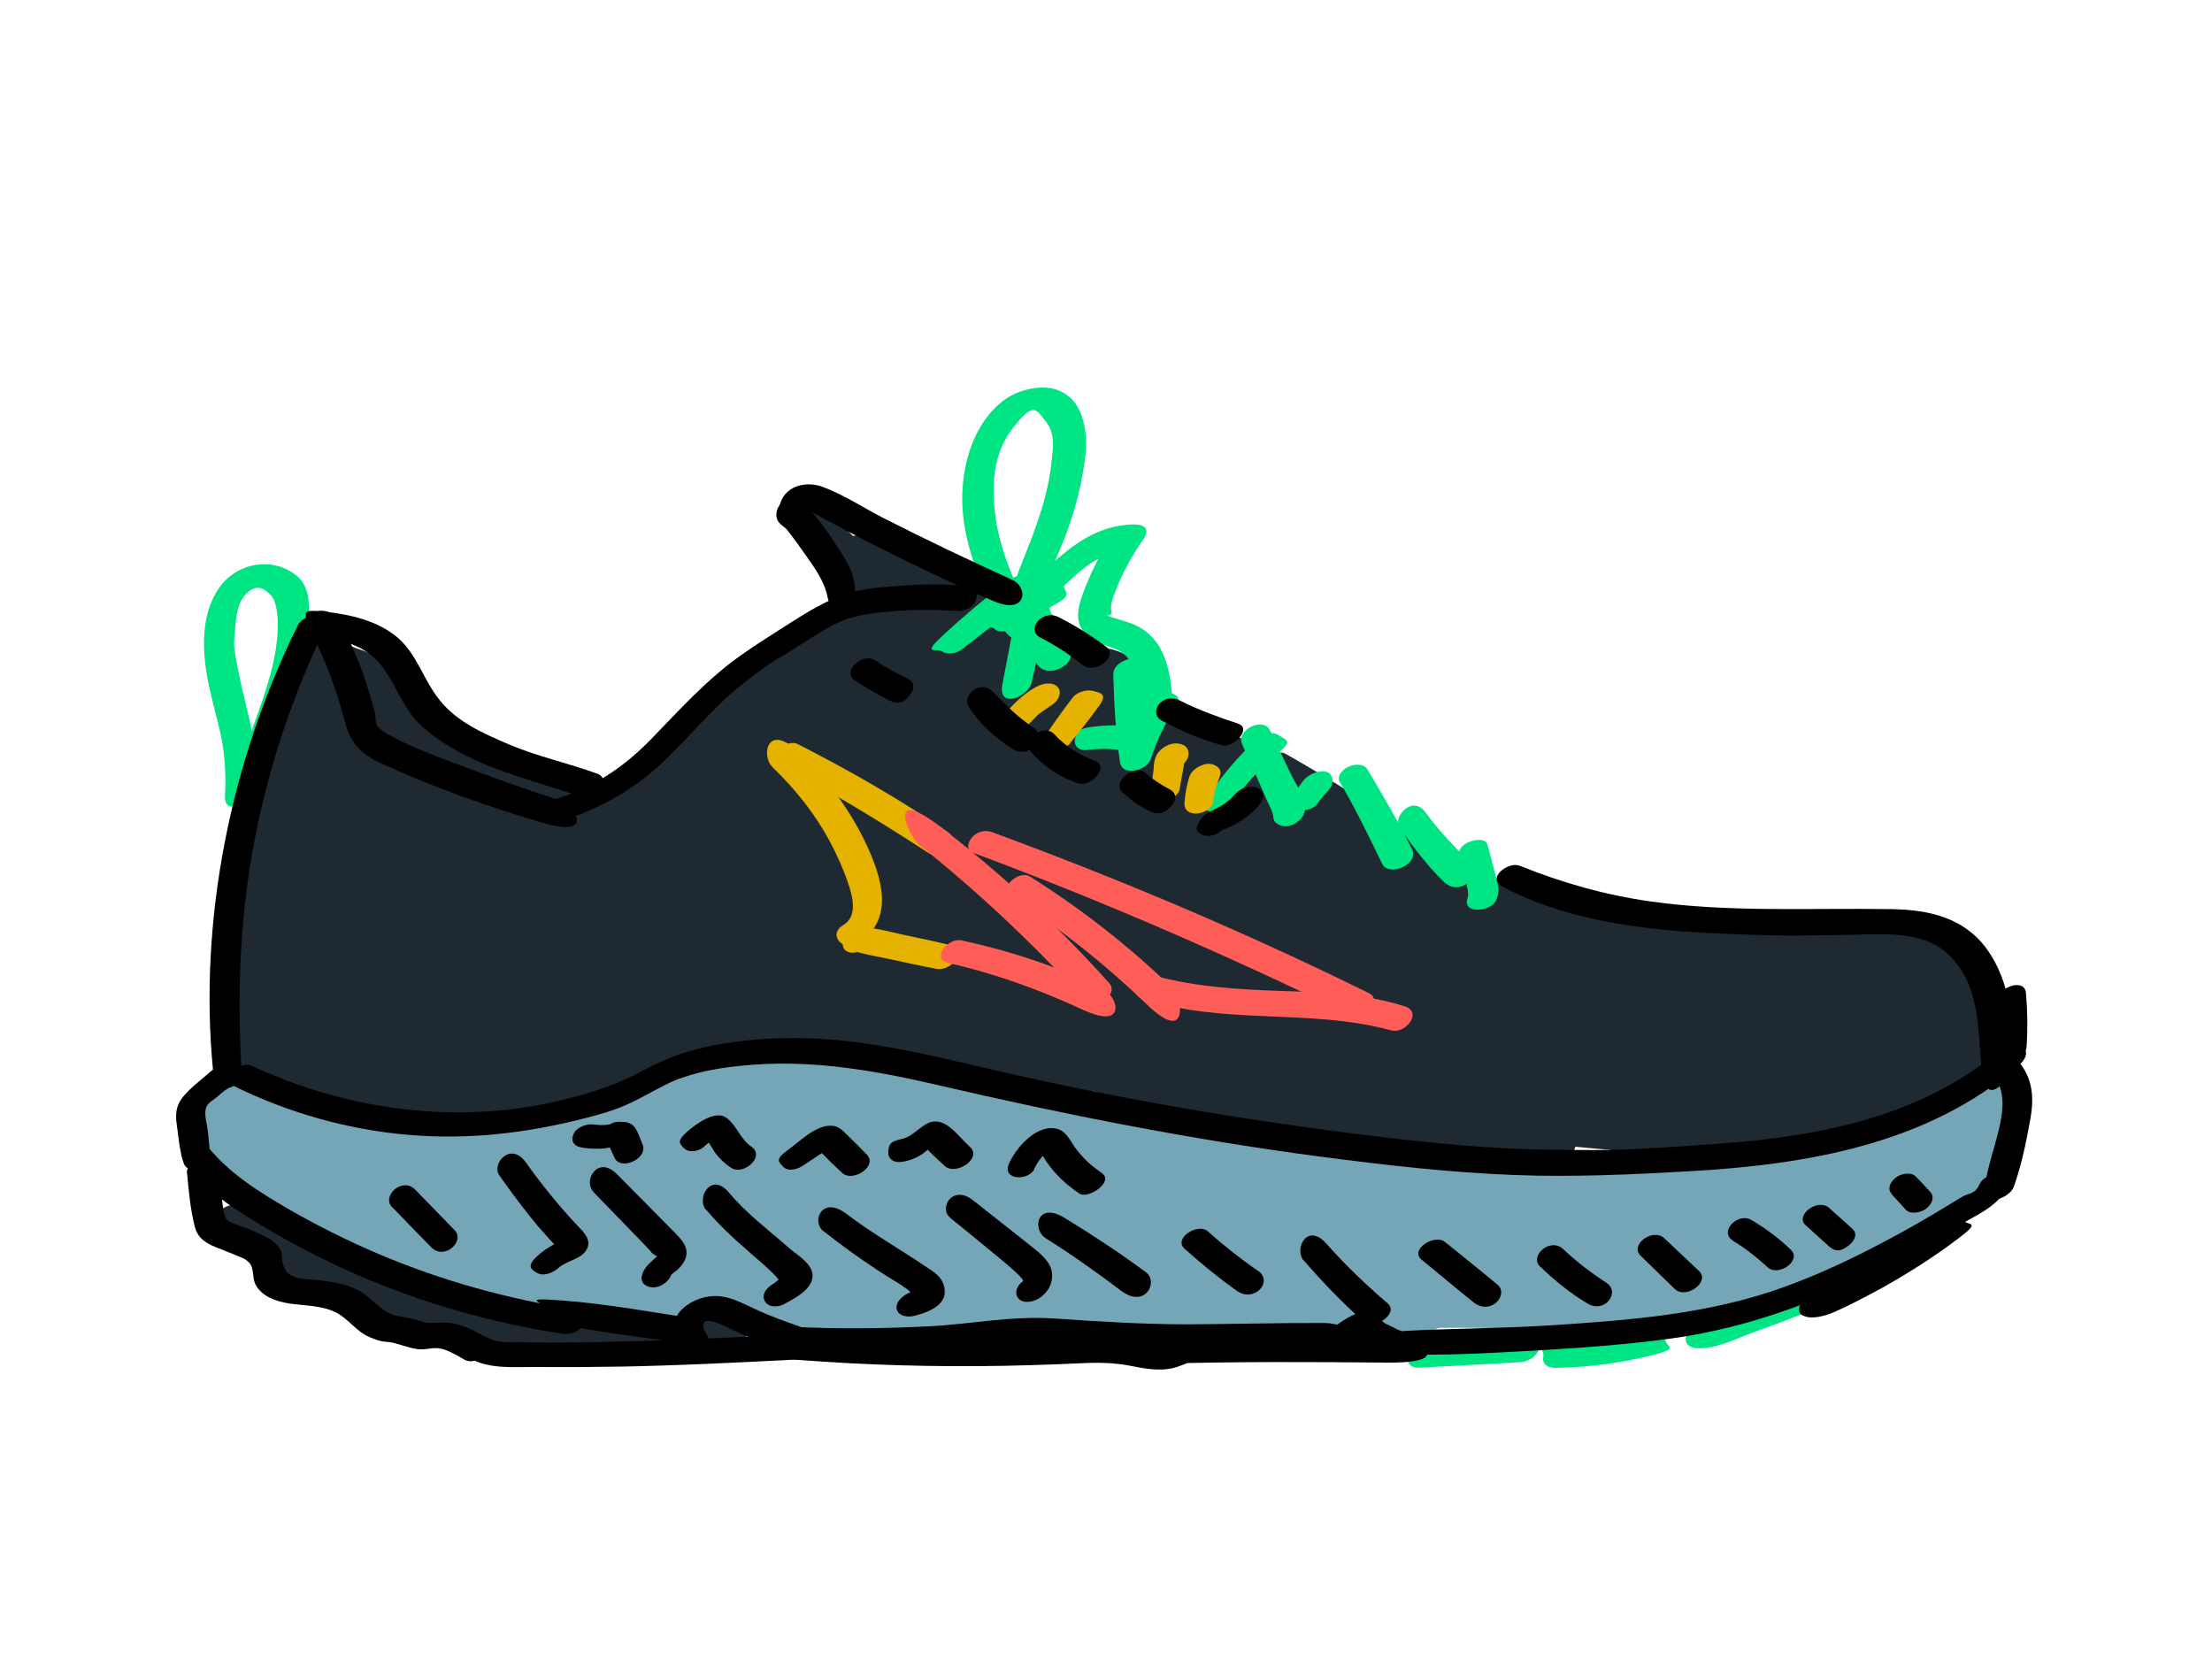 <?xml version="1.0" encoding="UTF-8"?>
<svg id="lines" xmlns="http://www.w3.org/2000/svg" version="1.1" viewBox="0 0 1000 750">
  <!-- Generator: Adobe Illustrator 29.2.1, SVG Export Plug-In . SVG Version: 2.1.0 Build 116)  -->
  <defs>
    <style>
      .st0 {
        fill: #ff5e58;
      }

      .st1 {
        fill: #00e583;
      }

      .st2 {
        fill: #e6b200;
      }

      .st3 {
        fill: #75a6b7;
      }

      .st4 {
        fill: #1f2932;
      }
    </style>
  </defs>
  <g>
    <path class="st4" d="M901.9,453.1c-2-8.9-4-19.4-9.3-26.9-5-7-12.6-8.9-20.8-9.4-12.4-.7-25-.6-37.4-.7-24.5-.2-49.1,0-73.6.5-9.5-1.2-19-2.4-28.4-3.5-1.9-.2-4.6.7-6.8,2.2-14.8-4.2-28.8-10-42.4-17.6-3-1.6-7-.3-9.6,2-2.5-.8-5.1-1.6-7.7-2.3-1-.3-2.4-.1-3.9.3-2.1-1.4-4.3-2.7-6.4-4.1-2.5-5.6-10.1-9-14.8-12.3-4.3-3-8.6-5.8-13-8.6.2-1.6-.4-3.3-2.4-4.6-14.4-9.7-29.1-18.8-44.2-27.3-1.3-.8-3.2-.7-5-.2-7.6-3.9-15.5-7.2-23.6-10.1-2.3-.8-6.4.2-9.4,2.1-1.8-.7-3.7-1.3-5.6-1.9-2.7-1.4-5.3-2.9-8-4.3-.2-.7-.6-1.4-1.3-2.1-2.3-2.4-4.6-4.8-6.9-7.2,2.8-2.5,4-6.1,0-8.5,0,0-.1,0-.2,0,0-.7-.3-1.5-.8-2.2-.3-.4-.6-.8-.9-1.2,0,0,0,0,0,0,0,0-.1,0-.2-.1-5.6-7.4-12.9-11.8-22.5-12.5-.7,0-1.6,0-2.4.2-.7-.4-1.3-.8-2-1.1-.3-.6-.7-1.2-1.5-1.8-15-12.4-30.8-23.4-47.6-33.2-3.6-2.1-10.6,1.4-11.5,5.4-2.8-4.9-6.8-9-12.3-11.1-3.6-1.3-7.3-1.4-10.6-.3-5.6-4.3-12.4-7.3-19.8-8.7-1-.2-2.2,0-3.4.3-.1,0-.3-.2-.4-.3-3.8-3.7-7.5-7.6-10.9-11.9-4.3-5.2-15.7,1.7-13.4,7.9,2,5.3,5.6,7.8,9.7,11,2.1,2.2,4.3,4.2,6.6,6.2,2.8,3.5,4.9,7.6,5.9,11.9-8.6,6.3-19.2,10.9-27.8,17.1-9.7,7.1-18.9,14.8-27.9,22.9-14.2,12.8-27.4,26.6-40.4,40.6-.2.1-.4.3-.6.4-4.9,3.9-9.9,7.9-14.8,11.8-9.7-2.9-19-7-28.3-11.1-1.9-.8-4.2-.6-6.3.2-15.2-10.1-30.3-20.1-45.5-30.2-1.6-1.1-3.9-1-6.1-.2-.6-1.1-1.3-2.1-2-3.1,0-.4-.2-.8-.3-1.3-2.4-6.1-5.2-12-10.7-15.9-3.4-2.4-7.4-4-11.6-5.3-2.1-1-4.3-1.6-6.4-1.9-2.6-.7-5.1-1.4-7.5-2.1-5.5-1.7-15.1,7.5-8.3,11-.6,1-1.1,2.1-1.7,3.2-13,29-21.4,60.1-26,91.5-.1.9,0,1.7,0,2.4-1.8,8.2-3.2,16.6-4,25.1-.8,7.9-.8,15.7-1,23.6,0,.9,0,1.8-.2,2.7-.1.3-.3.7-.3,1-.5,3.4-1,6.9-1.5,10.3-.3,1.9-.6,3.7-.8,5.7,0,0,0,.2,0,.3,0,0,0,0,0,0,0,.5-.1,1-.1,1.4-.2,2.2,1.1,3.3,2.9,3.7,0,.7,0,1.3.1,2,.1,1.9,1.2,3,2.7,3.4-.1.9-.3,1.8-.5,2.7-.5,1-.9,2-.7,3,0,.3,0,.5.1.8.8,4.8,6,4.9,9.9,2.8.2,1.1,4,1.1,5.5,1.4,1.4.3,2.7.6,4.1.9,5.9,3.6,12.1,5.8,18.7,6.9,0,0,0,0,0,0,16.7,11.4,37.7,12.1,57.3,12.4,9.9.2,19.9-.2,29.4-3.4,1.5-.5,3-1.2,4.4-1.9,16,3.7,30.8-4.1,45.7-10.9,21-9.5,43.9-14.6,67-15,22.8-.4,45.9,2.8,68.6,5.5,23.4,2.8,46.6,6.8,69.3,13.5,2.4.7,4.9-.1,6.9-1.6l7.8,2.9c.4.6,1.1,1.1,2.2,1.4,4.5,1.5,9,3,13.5,4.4,1.2.4,2.6.3,4,0,28.1,6.7,56.5,12.5,84.9,17.7,32.8,6,66,9.7,99,4,3.6-.6,5.7-3,6.3-5.4,5.1.5,10.2,1,15.4,1.4.8.3,1.7.5,2.8.5,5.7.2,11.5.4,17.3.5,15.7.5,31.5.4,47.2-.6,1.6,0,3.1-.7,4.4-1.6,10.9-1.5,21.6-3.8,32.1-7.2,1.2,3.1,5.4,5.2,9.6,2.8,11.2-6.3,22.3-12.9,33.4-19.4,8.3-4.9,20.2-9.3,26.7-16.7,6.2-7,2.9-17,1-25.1Z"/>
    <path class="st4" d="M322.6,593.1c-4.2-1.2-10.7,3.3-11.1,7.4-5.5-.9-11.5-3.5-15.8-4.1-9.8-1.2-19.5.3-29.2,1.4-15.2,1.7-28.8-.8-42.3-5.3.5-2.3-.4-4.4-4-4.8-.9-.1-1.9-.2-2.9-.2-5.2-.4-10-1.6-14.8-3.5-3.1-1.2-7.4.4-10.2,2.9-1.6-.2-3.1-.5-4.6-.9,2.3-2.7,3.3-6.1-.8-7.5-13.9-4.7-27.8-9.4-41.6-14.1-1.7-.6-3.8-.5-5.8.1-.8-.5-1.7-1-2.6-1.5-.4-.2-.8-.4-1.3-.5-3.4-2.5-6.9-4.9-10.3-7.3,1.3-2,1.3-4.2-1.6-5.2-4.9-1.7-9.7-3.6-14.5-5.3-5.9-2-17.2,5.6-9.5,10.5,8.7,5.6,17.2,11.4,25.5,17.5,2.4,6.3,7.8,10.1,14.6,10.7,3,.3,7.1-.9,9.3-3.4,4.2,1.4,8.4,2.9,12.5,4.3,0,1.1.4,2.2,1.3,3.3,10,12.4,25.1,11.7,39.6,11.9,21,8.4,41.1,13.4,64.6,10.5,6.4-.8,12.7-1.7,19.1-1.3,6.5.3,12.3,2.6,18.6,3.9,6.1,1.2,12.4,1.1,18-1,0,0,0,.1,0,.2-.4,7.5,13.9,3.7,14.8-2.1,1.5-9.9-6.5-14-15-16.5Z"/>
  </g>
  <path class="st1" d="M114.4,357.9c3.7-17.1-2.3-33.9-5.8-50.4s-2.9-15.6-2.3-23.4,1.7-13.1,6.1-16.7,7.9-.7,10.3,2,3,9.7,2.9,14.3c-.5,15.2-5.5,29-10.6,43.1s2.7,5.5,5.5,5.5,7-2.6,8.3-6c5.2-13.7,9.6-27.3,10.6-42s.3-22-10-27-23.5-1.4-30.3,8.4c-8,11.4-7.8,26.8-5.5,39.9,1.5,8.7,4.1,17.1,6,25.6s2.7,18.8,2.1,28.5,11.7,3,12.7-1.9h0Z"/>
  <path class="st1" d="M434.8,293.6c10.1-7.8,20.2-15.6,30.2-23.6s4.6-5.7,2-8.5-7.7-1.4-10.3.5c-10.7,7.8-21,16.5-30.7,25.5s-2.2,5.3,0,7,6.5.9,8.8-.9h0Z"/>
  <path class="st1" d="M466.4,308.5c2.6-12.1,5.6-24.2,8-36.3,1.7-8.4-12.7-6.1-14.1.6-2.6,12.1-4.7,24.2-7.1,36.3s11.9,5.7,13.2-.5h0Z"/>
  <path class="st1" d="M491,339.1c3.5-.4,7-.7,10.5-.5s3.5.3,5.3.6l1.7.3c1.9.4,2.3.4,1.2.2,3.7,4.2,12.8-.7,12.4-5.8s-6.5-5.6-10.8-5.9-11.8-.2-17.7.6-6.9,2.1-7.6,5.5,2.1,5.3,5,5h0Z"/>
  <path class="st1" d="M503.3,304.8c.3,13.3,1.1,26.6,3,39.7,1.1,7.6,15.1,3.2,14.1-3.5-1.9-13.1-3.6-26.2-4.1-39.5-.3-7-13.1-3-13,3.2h0Z"/>
  <path class="st1" d="M520.5,342.5c1.3-3.9,2.8-7.8,4.6-11.5s1.7-3.4,2.7-5,4.1-5.2,1.8-3.3l-8.9,1.4.4.2-2.5-3.5v.3c-.3,7.5,13.1,3.3,14.2-2.1v-.4c.4-1.3.2-3.3-1-4.1l-.3-.2c-3-2.2-7.2-1.8-10.1.5s-6.4,8.5-8.5,13.1-4.1,9.9-5.4,15.1,2.2,5.1,5.1,5.1,6.7-2.4,7.8-5.6h0Z"/>
  <path class="st1" d="M556.4,363.4c6.1-8.1,12.9-15.7,20.6-22.2s4.9-6.2,1.3-8.7-8.2-.3-10.8,2.2c-8.1,7.7-15.2,16.2-21.6,25.4s7.2,7.7,10.5,3.4h0Z"/>
  <path class="st1" d="M561.5,336.4c2.6,5.8,5.2,11.5,7.7,17.3s2.3,5.2,3.4,7.8,2.9,5.4,3.1,8.2,3.9,4.2,6.5,3.8,6.3-2.6,7.4-5.9c1.9-5.5-3.7-12.8-6-17.6s-6.3-13.1-9.4-19.7-15.5-.2-12.7,6h0Z"/>
  <path class="st1" d="M595.6,363.2c.9-1.2,1.8-2.4,2.8-3.5s2.7-2.7,3.5-4.4.9-5-1.6-6.1-5.8-.2-8.3,1.3-3,2.8-4.2,4.3-2.4,3.1-3.5,4.8c-1.7,2.5-.3,5.5,2.4,6.4s7.1-.2,8.9-2.7h0Z"/>
  <path class="st1" d="M605.9,353.8c6.9,11.9,12.9,24.2,18.9,36.6,3.2,6.5,16.9.1,13.6-6.4-6.1-12.3-13.1-24.2-20.1-36-3.4-5.7-15.8.2-12.5,5.9h0Z"/>
  <path class="st1" d="M632.7,374.2c6.1,8.5,12.4,17.1,20,24.4s17.4-3.2,11.9-8.7c-7.2-7.2-14.1-14.3-20.1-22.6s-15.2,2.2-11.8,7h0Z"/>
  <path class="st1" d="M659.8,386.1c.9,3.4,1.7,6.8,2.4,10.3s2.1,7,1.2,9.8c-2.3,7.3,10.7,5.9,12.9.9s.7-7.7-.4-12.2-2.3-8.8-3.5-13.2-13.9-.9-12.6,4.5h0Z"/>
  <path class="st1" d="M464.5,275.5c-6.6-13.8-12.9-28.2-14.7-43.6s0-28.4,8.7-39.2,9.7-8,14.2-2.3,3.3,11.7,2.8,17.2c-1.4,15.7-6.9,30.3-12.7,44.8s-5.7,15.8-4.4,24.2,5.8,16.4,10.5,23.7,18.6-.3,14.6-6.9-9.6-15.3-9.9-24.2,4.5-17.7,7.7-26,6.1-17.9,7.8-27.1,2.7-16,1.1-23.7-5-13.3-11.9-16-17.5-.6-24.3,4.4c-13.4,9.9-18.8,27.9-19,43.9-.2,20,8.2,38.9,16.9,56.5s15.5.1,12.6-5.9h0Z"/>
  <path class="st1" d="M465.5,275.7c6.4,0,10.8-9.9,2.5-9.9s-10.8,9.9-2.5,9.9h0Z"/>
  <path class="st1" d="M472.8,264.2c-6.6,3.6-13.2,7.3-19.9,10.7l4.5,9.7c9.7-5.7,17.3-13.7,25.4-21.4,7.1-6.8,15.3-13.5,25.5-14l-5.2-7.3c-5.1,7.4-9.2,15.3-12.5,23.7s-5.2,15,0,21,13.5,4.6,18.6,10.1,6.4,15.4,7.1,23.5,14.1,3.2,13.7-3.4c-.8-15.1-4.1-30.4-20.1-35.5s-6.5-1.5-7.4-4.7.9-7,2-9.9c3-7.9,7.2-15.4,12-22.3s-1.4-7.5-5.2-7.3c-26.7,1.4-40,25.4-60.1,38.9s-4.3,5.6-1.9,8.1,7.2,1.1,9.8-.5c5.9-3.6,11.9-6.9,17.9-10.3s5.6-4.2,4.2-7.5-6-2.9-8.4-1.6h0Z"/>
  <path class="st1" d="M641.4,618.3c15.3-.8,30.6-1.6,45.9-2.5,3.4-.2,7.6-2.5,8.4-6.1s-2.3-5.7-5.5-5.5c-15.4,1.1-30.8,2.2-46.1,3.4s-7.1,2.2-7.8,5.6,2.2,5.3,5.1,5.1h0Z"/>
  <path class="st1" d="M702.8,618.4c14.5-.2,29.1-2.1,43.2-5.5s7.1-3.7,6.8-7.4-4.6-4.5-7.6-3.8c-13.1,3.1-26.2,5-39.6,5.8s-7.1,2.3-7.9,5.7,2.2,5.2,5.2,5.2h0Z"/>
  <path class="st1" d="M767.5,609.5c8.3.3,16.8-4.1,24.4-6.9,8.2-3,16.4-5.9,24.5-9.3s6-4.9,4.5-8.1-6.3-2.7-9.2-1.7c-7,2.5-13.9,5.3-20.8,8-6.5,2.5-13.8,6.6-20.8,7.2s-7.1,2.2-7.9,5.7,2.2,5,5.2,5.1h0Z"/>
  <path class="st2" d="M464.3,328c1.3-1.1,2.4-2.2,3.5-3.4s.9-.9,1.4-1.4c1-.9-1.2.9.6-.5s4.2-2.9,6.3-4.4,4.1-4.9,2.3-7.4-5.7-2.2-8.4-1.1-5.9,3.3-8.4,5.5-5.6,4.9-7,8c-2.9,6.4,5.7,8.1,9.7,4.7h0Z"/>
  <path class="st2" d="M483.8,335.9c4.5-5.5,9-11.1,13.1-16.8s.2-5.8-2.5-6.7-7.4.3-9.4,2.9c-4.3,5.5-8.4,11.3-12.3,17.1s-.3,5.4,2.3,6.3,6.8-.3,8.8-2.7h0Z"/>
  <path class="st2" d="M533.4,356.2c.4-2.5.8-4.9,1.3-7.3s.7-5.3,1.2-6l-5.9,4.3h.4c-1.2,0-2.3,0-3.5,0h.4c-1.2-.7-2.3-1.5-3.5-2.3l.2.4c3.5,6.2,15.1.4,13.1-6.1-.9-3-5-3.5-7.5-2.9s-5.8,2.7-7,5.6-.9,4.8-1.2,7.1-.8,5.3-1.2,7.9c-1.3,7.9,12.2,5.8,13.2-.5h0Z"/>
  <path class="st2" d="M548.5,362.1c.5-3.9,1.6-7.7,3-11.3s-2.7-5.7-5.5-5.5-7.3,2.4-8.4,6.1-1.8,7.4-2.1,11.3c-.8,7.9,12.2,5.7,13.1-.5h0Z"/>
  <path class="st2" d="M349.1,346.7c10.4,10,19.3,21.1,26.1,33.8,3.3,6.2,6.2,12.7,8.4,19.3s3.9,14.7-2.5,18.5c-6.8,4.1-.4,11.8,6,8.3,18-10.1,11.5-30.2,4.3-45.4s-18.4-30.6-31.6-42.3-15.7,3-10.6,7.8h0Z"/>
  <path class="st2" d="M352.4,345.6c23.2,12.2,45.5,25.8,67.5,40.1,5.2,3.4,15-5.1,8.6-9.5-21.6-14.8-44.5-27.9-67.8-39.8-5.3-2.7-14.9,5.7-8.3,9.2h0Z"/>
  <path class="st2" d="M393.2,425.4l.2-1.4c-3.5,1.6-7,3.3-10.4,4.9,6.3,2.4,13.2,3.4,19.7,4.8s13.7,3,20.6,4.3,14.6-8.7,6-10.8-13-2.9-19.5-4.3-13.2-3.3-19.8-3.8c-3.6-.2-9.8,1.9-9.2,6.7l.2,1.4c.8,6.3,11.4,3.1,12.2-1.8h0Z"/>
  <path class="st0" d="M416.1,382.4c26.7,21.3,51.5,44.8,74.5,70,4.2,4.6,15.6-2.7,10.8-8-22.8-25.5-48-48.7-75-69.7s-15.6,3.5-10.4,7.7h0Z"/>
  <path class="st0" d="M428.8,435.4c21.1,4.7,41.3,12.1,61,21.2s15.8-6.1,8.7-9.6c-20.2-10.1-41.9-17.1-63.9-21.9-6.1-1.3-13.9,8.5-5.7,10.3h0Z"/>
  <path class="st0" d="M457.4,405.6c22,14.2,42.5,30.6,61.3,48.7s16.1-3.1,10.9-8c-19.5-18.8-40.9-35.5-63.9-50-5.1-3.2-14.8,5.2-8.4,9.3h0Z"/>
  <path class="st0" d="M440.1,385.6c57.8,21.5,114.4,46.1,169.8,73.1,5.7,2.8,16-6.3,8.8-9.8-55.4-27.3-112.3-51.4-170.2-72.7-3.2-1.2-6.9-.2-9.1,2.4s-2.5,5.9.6,7.1h0Z"/>
  <path class="st0" d="M516,451.2c36.3,12.5,76,4.5,112.9,14.6,6.4,1.8,14.5-8.2,6.1-10.9-18-5.7-37-6.3-55.7-6.9-19-.7-37.7-1.7-56.2-6.6-4.9-1.3-13.8,7.5-7.1,9.8h0Z"/>
  <path class="st3" d="M892.4,490.1c-7.8,10.8-21.5,14.8-33.9,17.7-14,3.3-27.6,5.8-40.7,11.8-1.4.6-2.5,1.4-3.3,2.4-17.4,2.2-35.1,2.9-52.5,3.3-41.2,1-82.5-.8-123.6-4.5-71.7-6.4-142.7-18.4-213.6-31.1-10.7-4-22-6-33.8-6-.3,0-.6,0-.8,0-1-.3-2-.5-3-.8-.3,0-.5-.1-.8-.2-1-2.6-3.1-4.9-6.6-6-20.7-6.3-41.6-1.5-61.2,6.4-20.9,8.5-40.9,17.1-63.2,21.2-44,8.1-89.5,2.1-132.1-10.5-2.4-.7-4.5-.6-6.3,0-6.9-6-17.8-5.3-23.8,1.9-7.1,8.5-4.4,20.4,2.3,28.2,8.4,9.7,21,16.9,31.8,23.5,11.5,7,23.3,13.4,35.4,19.3,24.8,12.1,50.1,20.2,77.3,24.8,27.3,4.6,55.2,9.6,82.4,2.2,1.6,1.5,3.6,2.5,6.2,2.8,24.1,2.6,48.2,5.9,72.4,7.3,25.8,1.5,51.7.1,77.5-.7,50.7-1.7,101.5,0,152.2,1.6,2.5,0,4.6-.6,6.1-1.8,3.3-.1,6.7-.6,10.1-1.3,1.3-.3,2.4-.7,3.4-1.3,49.7-.4,100,3.5,148.2-10.6,26.1-7.7,52.3-19.9,75.3-34.4,22-13.8,36.7-33.8,37.4-60.4.3-11.1-13.6-12.9-19.3-5.2Z"/>
  <path d="M109,480.7c-1.7-33.7-.4-67.2,6-100.5,6.3-33.1,17.1-65,31.5-95.4,3.7-7.8-9-8-11.8-2.2-30.4,61.2-45,133.2-38.4,201.3.7,7,13.1,2.9,12.8-3.2h0Z"/>
  <path d="M141.2,286.3c-.7-.7-.8-.7-.4-.1.4.6.8,1.3,1.1,2,.5,1.1,1.1,2.2,1.6,3.4,1.4,3.1,2.8,6.2,4.1,9.4,2.4,6,4.6,12.2,6.4,18.4s2.5,10.7,5.3,15.3,7.3,7.7,12.2,10c23.7,11,48.6,19.8,73.6,27.2s14.3-8,7.4-10.3c-12.7-4.1-25.4-8.5-37.9-13.2s-24.8-8.9-36.2-14.8-7.5-6.8-9.1-12.2-3.3-11.9-5.5-17.8-4.8-12.1-7.8-17.9-4.5-9.3-10.6-9.6-11.5,9.3-4.1,10.1h0Z"/>
  <path d="M250.6,372c16.9-4.7,32.6-12.9,45.8-24.5s24.4-26.5,38.6-37.7,14.1-10.4,21.6-15,13.9-9.2,21.3-12.9,16.1-4.7,24.8-5.5,19.6-.9,29.5-.2,12.8-10.4,4.5-11.3-19.6-.9-29.4-.1-17.7,1.2-26,4.1-16.7,8-24.5,13-14.9,9.4-22.1,14.5c-15.3,10.9-27.4,24.4-40.4,37.8s-27.3,22.5-44.6,27.5-6.5,3.3-6.2,6.8,4.3,4.2,7,3.5h0Z"/>
  <path d="M140.8,286.6c11.1,2.5,23.1,4,30.8,13.3s10.5,20.9,19.3,28.6c20.1,17.7,45.8,22.8,70.3,31.2,3.4,1.1,7.2.3,9.6-2.5s2.7-6.2-.7-7.4c-13.1-4.8-26.8-7.7-39.6-13.1s-24-10.6-31.6-20-10.3-20.9-19.2-28.5-21.6-10.5-33.2-11.7-7,1-8.6,4-.1,5.5,2.9,6.2h0Z"/>
  <path d="M386.6,267.1c0-7.6-4.2-14.2-8.3-20.3s-4.5-6.7-6.9-10-6.8-8-6.8-8.1l-9.8,7.1h.3c-1.2-1.7-2.4-3.4-3.6-5.1v.2c-1.9,7.8,11.8,5.7,13.2-.5v-.2c.6-2.6-1.1-4.6-3.6-5.1h-.3c-4.6-1-9.4,2.4-9.8,7s3.5,5.6,4.9,7.5c2.6,3.3,5.1,6.7,7.5,10.2,4.5,6.4,9.3,12.6,10.8,20.5s12.3,2.7,12.3-3.1h0Z"/>
  <path d="M364.9,229.1c-1.1,1-.8,1.6.9,1.8.8.4,1.5.8,2.3,1.2,1.7.9,3.3,1.8,5,2.7,3.6,1.9,7.3,3.9,10.9,5.8,7,3.7,14.1,7.2,21.2,10.8,14.5,7.2,29.2,14.1,44.1,20.4s15.6-6.2,8.6-9.5c-19.6-9-39.1-18.2-58.3-28-9-4.6-17.9-10.5-27.4-14.1s-19.7.8-20,10.8,12.2,3.4,12.7-1.8h0Z"/>
  <path d="M470.3,288.2c6.8,3.5,13.1,7.6,19,12.3s16.3-3.8,10.9-8-14-9.7-21.6-13.5-15,5.8-8.3,9.2h0Z"/>
  <path d="M525.4,325.9c8.7,4.5,17.6,8.5,27.1,11,5,1.4,13.8-7.6,7.1-9.8s-17.6-6-26-10.3-14.8,5.7-8.2,9.1h0Z"/>
  <path d="M105.6,490.9c24.5,12.1,51.3,19.7,78.5,22.1,27.6,2.4,54.1-.7,80.8-7.6,6.2-1.6,12.3-3.3,18.2-5.9s11.7-6.1,17.6-9c12.5-6.2,26.5-8.2,40.2-9.2,28-2,55.3,2.8,82.5,9.1,57.5,13.4,115.1,24.8,173.6,32.5,29.1,3.8,58.4,7.2,87.8,8.3,26.3,1,52.7-.2,78.9-1.7,52.9-3,107.9-12.1,149.2-48.1,2.3-2,4.4-5.3,1.9-8s-7.3-1.5-9.6.5c-35.6,30.6-81.9,39.8-127.5,43.1s-49.5,3-74.2,2.8c-28.9-.2-57.7-3.1-86.4-6.7-57.4-7.1-114.5-16.9-170.9-30.1-26.6-6.2-53.2-12.7-80.6-13.6-14.2-.5-28.6.5-42.6,3.1s-23.9,6.9-35.3,13-26.6,10.4-40.7,13.4c-15.1,3.2-30.6,4.3-46,3.9-30.2-.9-59.9-8.3-87.3-21-5.3-2.4-14.9,5.8-8.2,9.1h0Z"/>
  <path d="M678.8,400.6c30.3,16.2,66.4,20.1,100.2,21.5s35.4.7,53.1.6c15.1,0,35.1-2.9,47.5,7.7,15.8,13.6,14.5,34.7,16.3,53.5s13.4,2.8,13.8-3.4c1-17.2-1-36.8-11.3-51.2-10.4-14.5-26.3-18-43.2-18.3-36.4-.6-73,1.6-109.2-3.5-20.4-2.9-39.8-8.4-58.9-16.1-5.2-2.1-15,5.5-8.2,9.1h0Z"/>
  <path d="M903.4,452c0,7.7-.3,15.4-1.1,23s13.4,5.5,13.9-2c.5-8.1.4-16-.3-24.1-.6-6.9-12.5-2.7-12.5,3.1h0Z"/>
  <path d="M94.7,521.7c.2-3.3-.4-6.6-.7-9.9s-1.7-7.4-1-10.4,3.3-3.9,5-5.4,2.2-1.9,3.3-2.8,4.6-2.2.5-1.9l-4.3-1.4.4.5c3.9,4.9,13.5-1.6,11.9-7l-.2-.6c-.4-1.2-2.3-2.3-3.4-2.4-5.4-.6-8.7,2-12.6,5.4-3.7,3.2-7.8,6.3-10.9,10.1s-3.5,7.8-2.8,12.4,1.2,12.1,3.2,17.7,11.4.2,11.7-4.2h0Z"/>
  <path d="M83.2,524.7c8.6,12.9,21.9,21.4,35,29.3s28.2,15.7,43,22.2c29.8,12.9,61.4,22,93.5,26.8,3.5.5,7.5-1.2,9.2-4.3s.2-6.1-3.1-6.6c-30.9-4.7-61.2-13.1-89.9-25.3-14.1-6-27.8-12.9-41-20.5-13.2-7.7-26.1-15.8-35.9-27.8s-14,1.8-10.9,6.5h0Z"/>
  <path d="M248.5,597.6c19.5,4.4,39.9,6.7,59.7,9.5s10.7-2.3,9.8-7.1c-1.3-7,12,.8,14.4,1.8,7,3.2,14.2,6,21.6,8.4,5.4,1.7,14.5-8,7.5-10.5s-12.4-4.4-18.4-7.1-10.9-5.6-16.9-6.5c-9.8-1.5-23.7,5.6-21.8,17.2l9.8-7.1c-19.9-3.1-40.2-6.8-60.4-8.3s-6.6.9-8.2,3.8-.1,5.2,2.8,5.9h0Z"/>
  <path d="M355.7,610c20.6,1.1,41.3,1,61.9,0,19-.9,38.1-4.9,57.1-3.1,40.5,3.7,80.9,2.2,121.6,2.1s11.9-10.9,2.7-10.9c-20.5-.1-41.1.5-61.6.6-20.2,0-40.1-1.2-60.2-2.6s-38,2.5-57,3.5c-20.6,1-41.3,1.3-62,.2s-11.2,9.9-2.6,10.3h0Z"/>
  <path d="M606.9,610c3.1-3.3,6.7-5.8,11-7.3l-7-3.5c.5,3.6,2.2,6,5.2,8s6.6,2.5,8.1,5.4c3.2,6.1,15.9,0,12.8-6s-3.4-4.4-6.1-6-6.2-2.2-6.7-4.8c-.8-4.4-5.5-4.1-8.8-2.9-7,2.6-13,7-18,12.4s-2.1,5.4.6,6.8,6.8-.1,8.8-2.3h0Z"/>
  <path d="M632,612.1c20.3.9,41-.4,61.3-1.5,20.3-1.2,40.7-2.6,60.9-5.3,37.4-5,72.2-18.4,105.2-36.3,9-4.8,17.8-10,26.5-15.2,7.5-4.5,18.5-8.9,21.5-17.8s-10.3-5.7-12.4-.8-5.3,4.2-7.7,5.7c-3.8,2.3-7.6,4.6-11.4,6.9-7.4,4.4-14.9,8.7-22.5,12.7-14.9,8-30.3,15.3-46.2,21.1-34.4,12.6-70.9,15.3-107.1,17.6-21.8,1.4-43.6,1.3-65.4,2.5-6.6.3-11.6,10.1-2.6,10.5h0Z"/>
  <path d="M901.7,486.7c5,7.1,3.9,15.6,2,23.7s-5.3,17.6-6.5,26.6,11.2,5,13.2-.5c3.4-9.4,5.6-20.2,7.4-30.1s1.2-17.8-4.2-25.2-15.4.6-11.8,5.6h0Z"/>
  <path d="M84.6,530.5c.7,7.9,1.5,16.5,3.5,24.2,1.8,7.3,9.1,8.8,15.2,11.4s7.2,2.5,9.4,4.8,1.3,6.6,2.7,9.6c2.8,5.7,9.7,7.9,15.5,8.8s14.3.8,20.5,3.8,9.5,8.8,15.7,11.4,6.6,1.8,9.9,2.4,7.7,2.5,11.7,3,6.8-.9,10.2-.3,7.7,3.1,11.1,5.1c5.8,3.3,16.5-6,9.3-10.3-6.1-3.6-12.6-6.8-19.9-6.5s-6.1.4-10.1-.9-6.7-1.4-10.1-2.2c-6.6-1.4-10.1-7-15.6-10.5-5.5-3.5-11.9-4.6-18.2-5.4s-13.8-.1-16.4-4.8-.7-6.4-2.3-9.2-3.8-4.2-6.3-5.6-6.4-3-9.6-4.3-6.8-1.9-8.4-3.8-1.9-9.2-2.5-11.9c-.8-4-1.5-8.1-2.5-12-1.7-6.8-13.4-3-12.9,3.2h0Z"/>
  <path d="M212.1,613.8c9,5.6,21.6,4,31.8,4.2,12.5.1,25,0,37.5-.2,25-.5,50-1.7,74.9-3s7.7-2.5,8.5-6.1-2.3-5.7-5.6-5.5c-23.7,1.2-47.3,2.4-71,3.1-11.5.3-23,.6-34.6.6s-11.9,0-17.8-.1-10.9.4-15.4-2.1-14.7,5.2-8.3,9.2h0Z"/>
  <path d="M349.2,613.8c31,2.8,62,4,93.1,3.8,15.4-.1,30.9-.6,46.3-1.3,7.7-.4,15.1-.3,22.7,1.2s14.6,2.7,21.6.2,6.7-3.3,6.4-6.9-4.4-4.1-7.2-3.6c-7.2,1.4-14-1.1-21-2s-14.4-.6-21.6-.3c-15.1.7-30.2,1.1-45.4,1.2-30.3.2-60.6-.8-90.8-2.6s-11.6,9.6-4.1,10.3h0Z"/>
  <path d="M525.1,616.5c33.9-1,67.8-.8,101.7-.5s12.4-11.3,2.8-11.4c-34-.4-67.9-.2-101.9,1.4-6.7.3-11.5,10.8-2.6,10.5h0Z"/>
  <path d="M816.9,595.4c5.8.9,11.8-1.9,17-4.4s11.9-6,17.7-9.2c11.7-6.6,23-13.8,33.7-21.9s4.5-5.6,1.9-8.3-7.5-1.3-10,.5c-9.5,6.9-19.3,13.5-29.4,19.4s-10.1,5.6-15.2,8.2-10.3,3.9-14.9,6.5-6.8,8.1-.8,9.1h0Z"/>
  <path d="M386.7,307.7c4.9,3.3,10,6.3,15.3,8.9s7.2,0,9.3-2.4,2.4-5.7-.7-7.2c-5.3-2.6-10.5-5.5-15.5-8.7s-15,5.2-8.5,9.5h0Z"/>
  <path d="M437.9,319.3c4.7,7.9,12.2,14.4,19.9,19.3s15.9-5.5,9-10-12.2-10-17.9-15.8-14.1,1.5-11,6.6h0Z"/>
  <path d="M466.1,340c6,6.7,13.1,11.5,21.6,14.2,5.2,1.7,14.2-7.6,7.4-10.2s-13.2-6.3-18.3-11.9-15.4,2.6-10.7,7.9h0Z"/>
  <path d="M507.3,358c3.7,3.5,8,6.7,12.7,8.8s7.3,0,9.6-2.5,2.4-5.8-.7-7.4-7.4-4.2-10.6-7.1-6.7-1.4-9.2.5-4.3,5.3-1.8,7.7h0Z"/>
  <path d="M552.6,375c-.2.2-2.5.9-.5.3s1.8-.6,2.7-1c1.9-.7,3.6-1.6,5.3-2.7,3.4-2,6.5-4.5,9.1-7.6s2.6-6.1-.7-7.7-7.6,0-10,2.6-4.3,4.3-7.1,5.8-7.2,3.1-9.4,6.9-.4,5.1,2.2,6,6.5-.3,8.4-2.6h0Z"/>
  <path d="M177.3,545.7c5.9,6.1,11.8,12.2,17.7,18.2s15.4-2.8,10.5-7.8-11.8-12.1-17.7-18.2-15.4,2.8-10.6,7.8h0Z"/>
  <path d="M225.7,531.3c4.3,6.1,8.7,12.1,13.4,18s4.7,5.7,7.1,8.4,2.4,2.8,3.7,4.1c.6.7,1.2,1.4,1.9,2,1.2,1.8,1.6,1.9.9.2l4.4-4.8c-5.5,2.7-10.2,4.8-14.7,9.1s-2.1,5.8.7,7.3,7.1-.3,9.4-2.4c3.7-3.4,10.2-3.8,12.7-8.3s-1.5-8-4.4-11.1c-8.3-8.9-16-18.3-23-28.2s-15.7.6-12.1,5.7h0Z"/>
  <path d="M268.2,538.8c7.3,7.5,14.6,15.1,21.9,22.6s3.5,4.3,5.5,5.7,1.8.5.5,1.7c-2.6,2.5-5,4.2-5.9,7.9s2.3,5.3,5.3,5.3,6.9-2.5,8-5.8c0,0,3-2.3,3.2-2.6,1.3-1.3,2.4-2.7,3.1-4.4,1.9-4.9-1.3-8.4-4.5-11.7-8.7-8.9-17.6-17.7-26.3-26.6s-15.6,2.8-10.7,7.9h0Z"/>
  <path d="M319.2,546.8c5.9,7.1,12.7,13.3,19.6,19.3s6.7,5.8,10,8.9,3.3,4.2,4.7,4.7c.7,1.1.9.7.6-.9.4-1.6.2-2-.7-1-.8,0-2.8,1.9-3.4,2.3-2.6,1.5-5.9,4.4-4.4,7.8s6.3,3.1,8.8,1.7c4.4-2.4,12.2-6.3,12.9-12.1s-6.5-9.8-10-12.8c-9.4-8.3-19.6-15.8-27.7-25.5s-14.9,2.4-10.5,7.7h0Z"/>
  <path d="M372.2,556.5c7.7,6.1,15.7,11.9,23.9,17.3s7.9,4.8,11.7,7.4,3.3,2.4,4.5,4.1.7,3,2,0,0-1.6-2.4-1.1-6.9,3.7-6.6,7.1,4.5,4.3,7.4,3.7c5.2-1.2,14.3-4.1,14.4-10.8s-5.3-9.4-9.2-12c-11.7-7.9-23.9-14.8-35.2-23.4s-15.9,3.5-10.5,7.8h0Z"/>
  <path d="M429.5,550.5c6.4,5.2,12.8,10.4,19.1,15.6s15.1,12.4,13.8,13.2c-2.6,1.6-4.2,5.5-1.8,7.9s7.1,1.2,9.5-.5c3.7-2.5,5.9-6.5,5.5-11s-3.9-7.8-7.2-10.5c-9.4-7.6-19-15-28.4-22.5s-15.7,3.5-10.5,7.7h0Z"/>
  <path d="M472.9,559.9c11.7,7.3,22.9,15.3,33.9,23.6s17-4.1,11.3-8.3c-11.9-8.8-24.2-16.9-36.8-24.6s-14.9,5.3-8.4,9.3h0Z"/>
  <path d="M535.5,564.5c7.4,6.7,15.2,13,23.4,18.9s16.9-4.1,9.8-8.9-15.5-11.4-22.6-17.8c-4.6-4.1-15.8,3.2-10.6,7.8h0Z"/>
  <path d="M589.3,569.7c8.4,9.7,17.3,19,27,27.6,4.8,4.3,16.4-3.5,11-8.1-9.8-8.4-19.1-17.3-27.7-27s-14.7,2.4-10.3,7.6h0Z"/>
  <path d="M642.6,569.4c7.8,6.4,15.6,13,23.5,19.3s16.3-3.5,10.8-8c-7.8-6.5-15.7-12.8-23.6-19.2-4.8-3.9-16.1,3.5-10.7,7.9h0Z"/>
  <path d="M696.2,572.5c6.5,6.3,13.6,12.1,21.5,16.8s15-5.2,8.5-9.4-13.4-9.4-19.4-15.1-15.5,3-10.6,7.8h0Z"/>
  <path d="M741.7,567.7c5.2,5,10.3,10.1,15.4,15s16.2-3.2,11-8.1-10.5-9.9-15.7-14.8-15.8,3-10.7,7.9h0Z"/>
  <path d="M783.5,561c5.7,3.4,10.8,7.5,15.6,11.9s15.5-2.9,10.6-7.8-11.4-9.7-17.8-13.5-15,5.4-8.4,9.3h0Z"/>
  <path d="M816.2,553.8c3.6,3.2,7.1,6.5,10.7,9.7s6.4,1.4,8.9-.5,4.2-5.1,1.7-7.4c-3.5-3.2-7.1-6.4-10.7-9.6-2.5-2.2-6.4-1.3-8.9.5s-4.2,5.1-1.7,7.3h0Z"/>
  <path d="M855.2,539.9c2.1,2.3,4.3,4.7,6.4,7s6.9,1.3,9.2-.5,4.1-5,1.8-7.6-4.3-4.6-6.5-6.9-6.8-1.3-9.1.5-4.1,5-1.7,7.5h0Z"/>
  <path d="M318,518.6c1-.9,2.1-1.8,3.2-2.7s3.3-1.8,1.6-1.5l-4.7-.3c2,1,4,5.5,5.4,7.3,2.1,2.7,4.4,4.9,7.3,6.7,5.4,3.3,15.4-5.3,8.8-9.8-4.9-3.3-6.7-9.8-11.4-13.1s-13.1,2.5-17.4,6.3-4.2,5-1.7,7.5,6.9,1.4,9.1-.5h0Z"/>
  <path d="M362.8,527.1l6.2-4.1,3.1-2.1c2.6-1.3,2-1.7-1.9-1.3-.3.5,9.5,9.7,10.5,10.6,4.6,4.5,16.3-2.9,11.2-8.2s-5.7-5.7-8.6-8.6-4.4-4.5-7.9-4.5c-7,0-14.3,7.5-19.6,11.3s-3.9,5-1.7,7.3,6.5,1.1,8.8-.5h0Z"/>
  <path d="M406.7,525.4c3.4-.4,6.3-1.3,9.3-3.1s4.6-4,7.2-5.1l-6.7.3c1.6.5,3.5,3,4.8,4.2,1.9,1.8,3.8,3.6,5.8,5.4,4.9,4.6,17-3.4,11.5-8.5s-9.5-11.2-15.3-11.6-9.7,6.7-15.6,7.9-5.9,3-6.1,6,2.4,4.7,5.2,4.4h0Z"/>
  <path d="M467.6,528.3c1.3-2.7,3.7-6.6,6.8-7.5l-4.9-.3c1.5.5,2.6,3.4,3.5,4.6,1.4,1.9,2.8,3.8,4.5,5.6,3.1,3.4,6.6,6.3,10.5,8.9s15.7-5.3,10.2-9.2-7.7-6.1-10.9-9.9-4.7-9-9.5-10.2c-9.2-2.2-18.5,8.5-21.7,15.9s8.9,7.8,11.6,2.2h0Z"/>
  <path d="M262.1,518.6c2.9.6,6,.8,9,.7s2.8-.3,4.2-.5c.7,0,1.5-.2,2.2-.4,1.8-.4,1.8-.4,0-.1l-3.4-2.4c1.5,2.3,2.5,5,3.7,7.5,2.9,6.1,15.3.3,12.7-6s-3.2-9.9-8.7-10.2-4.4.8-6.7,1.2-4.7.2-7.1-.1-7.1,1.1-8.6,4.1-.2,5.6,2.9,6.2h0Z"/>
</svg>